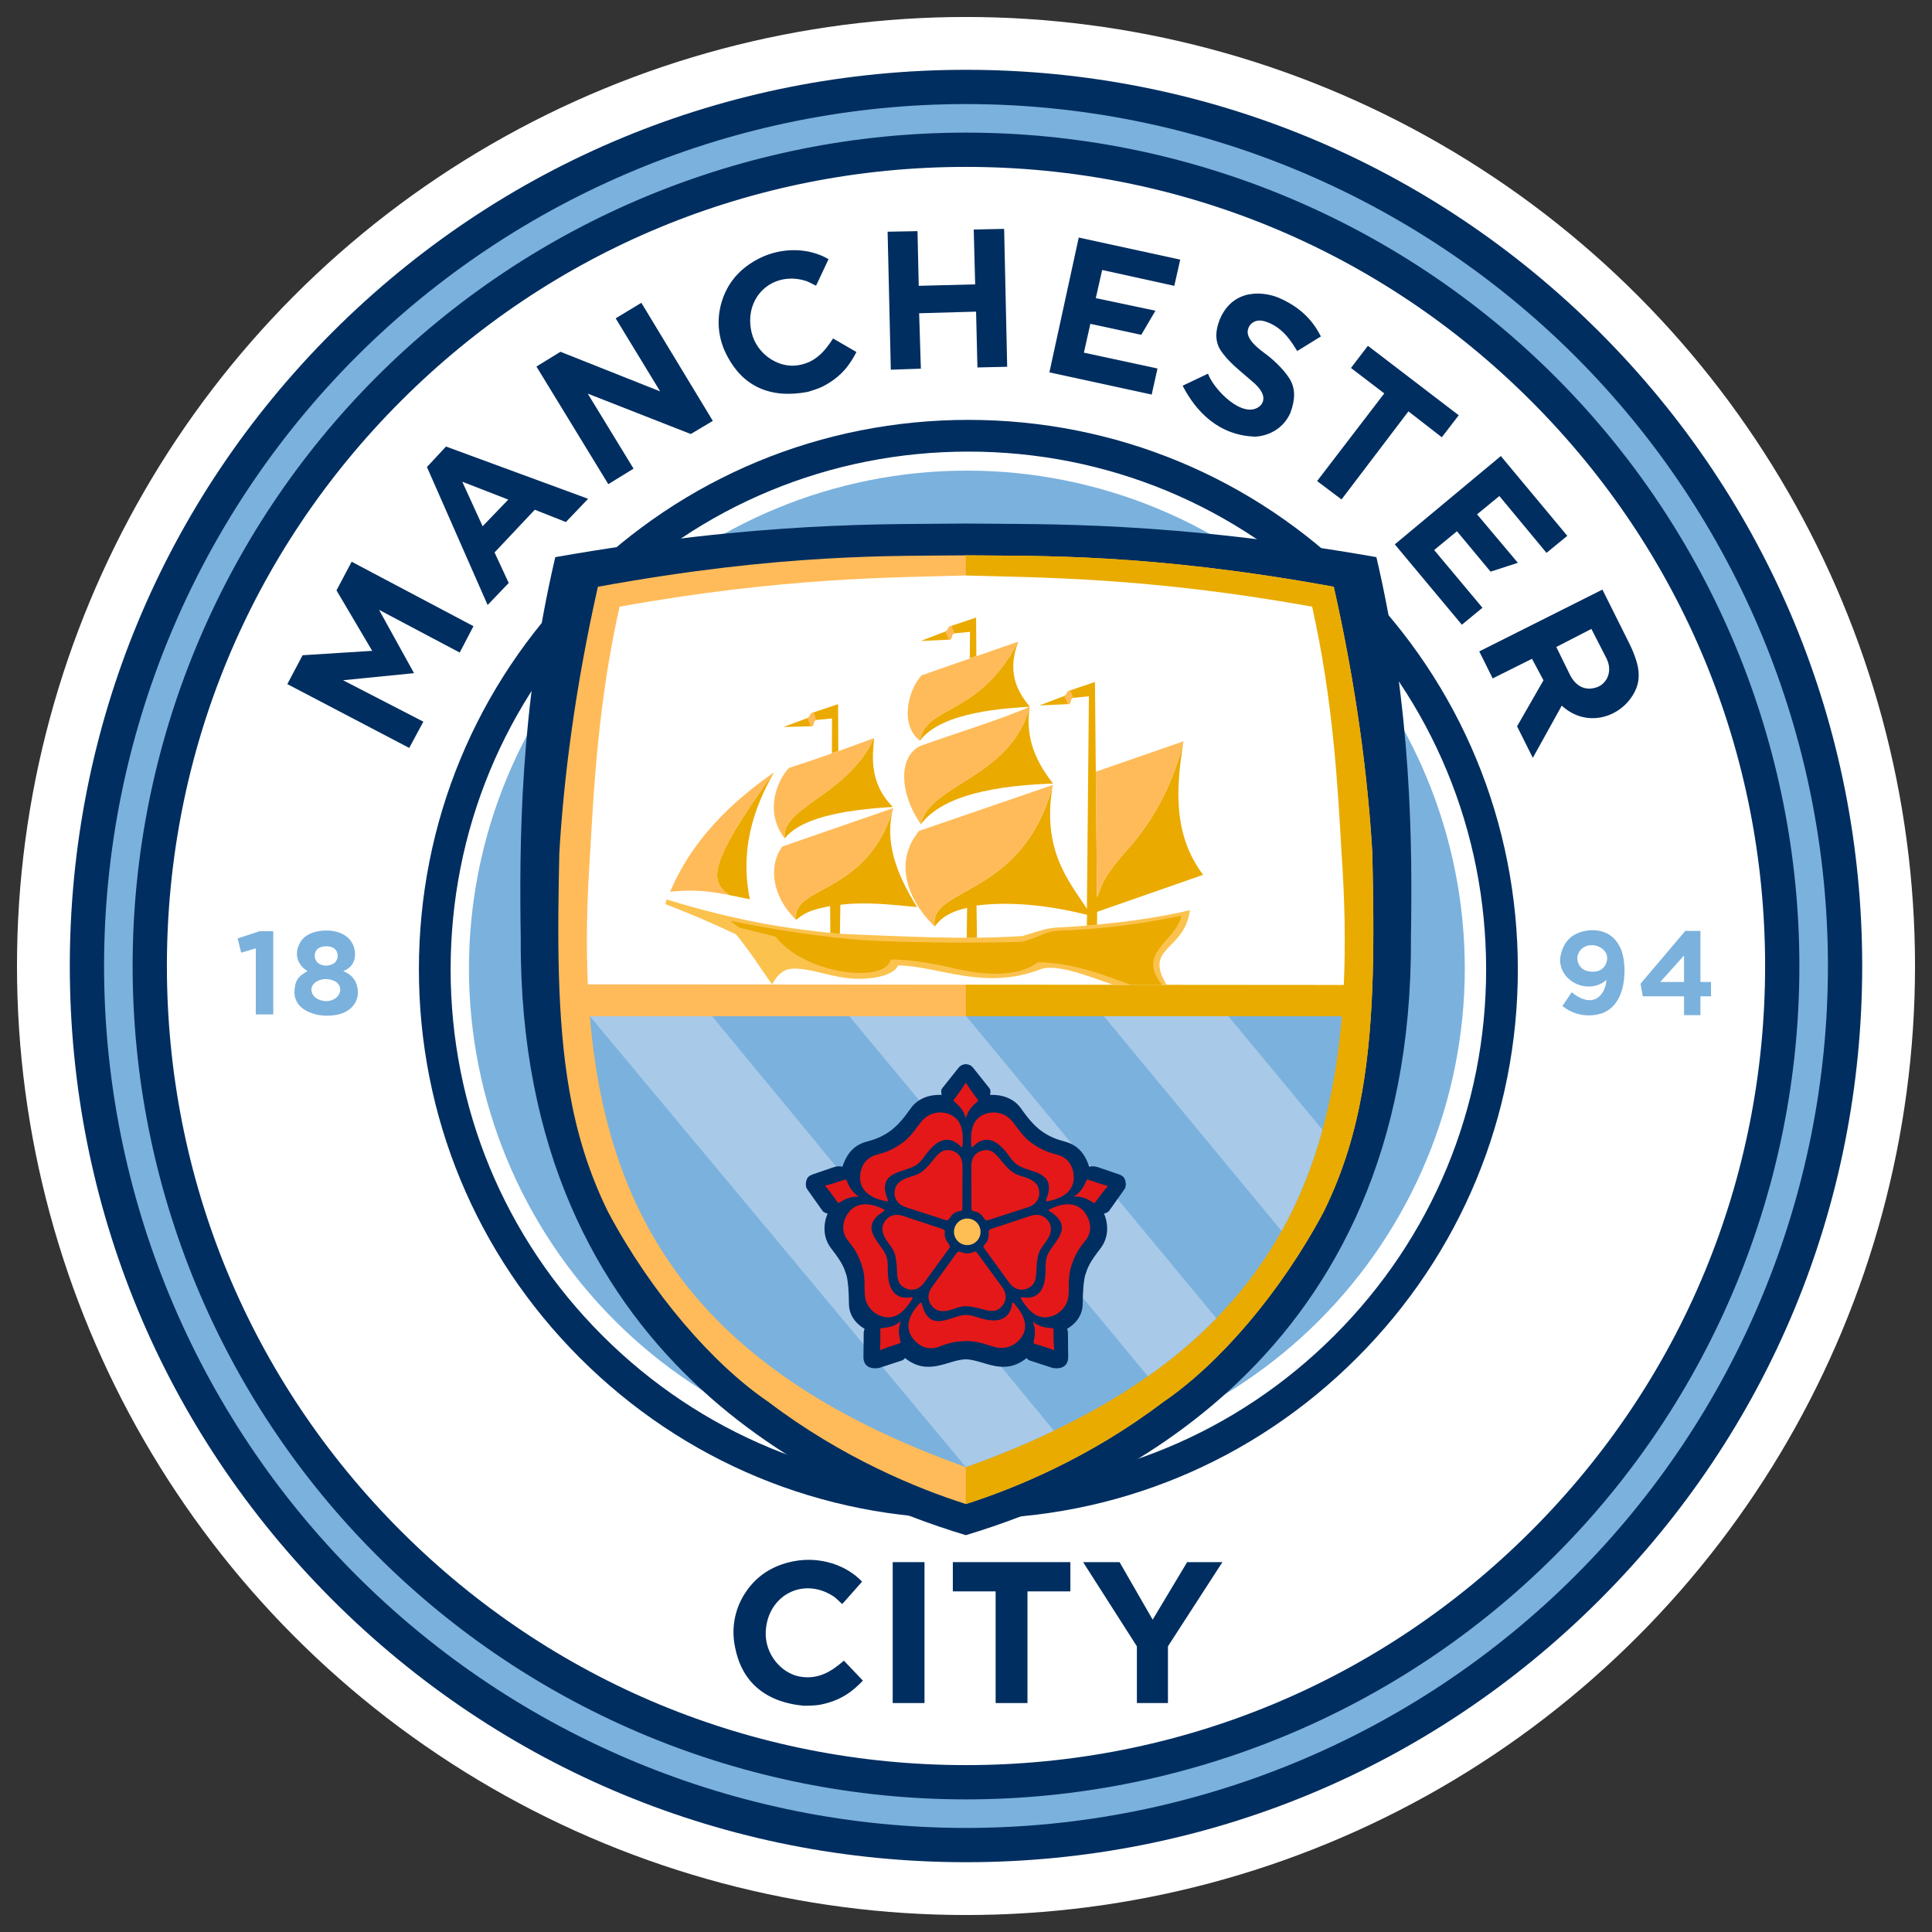 <?xml version="1.0" encoding="utf-8"?>
<!-- Generator: Adobe Illustrator 19.1.0, SVG Export Plug-In . SVG Version: 6.00 Build 0)  -->
<svg version="1.1" id="Слой_1" xmlns="http://www.w3.org/2000/svg" xmlns:xlink="http://www.w3.org/1999/xlink" x="0px" y="0px"
	 viewBox="0 0 1024 1024" style="enable-background:new 0 0 1024 1024;" xml:space="preserve">
<rect x="0" y="0" width="1024" height="1024" fill="#333333" stroke="none"/>
<circle style="fill:#FFFFFF;" cx="512" cy="512" r="503"/>
<g>
	<path style="fill:#FFFFFF;" d="M961.275,512c0,119.148-47.341,233.431-131.593,317.683
		S631.161,961.275,512,961.275c-119.148,0-233.431-47.341-317.683-131.593
		S62.725,631.148,62.725,512c0-119.161,47.341-233.431,131.593-317.683
		S392.852,62.725,512,62.725c119.161,0,233.431,47.341,317.683,131.593
		S961.275,392.839,961.275,512L961.275,512z"/>
	<g>
		<defs>
			<rect id="SVGID_1_" x="37" y="37" width="950" height="950"/>
		</defs>
		<clipPath id="SVGID_2_">
			<use xlink:href="#SVGID_1_"  style="overflow:visible;"/>
		</clipPath>
		<path style="clip-path:url(#SVGID_2_);fill:#FF0000;" d="M512,968.84
			c-122.024,0-236.745-47.52-323.032-133.806C102.68,748.745,55.159,634.024,55.159,512
			s47.522-236.745,133.809-323.032S389.976,55.159,512,55.159
			s236.745,47.522,323.034,133.809C921.32,275.255,968.84,389.976,968.84,512
			s-47.52,236.745-133.806,323.034C748.745,921.32,634.024,968.84,512,968.84z
			 M512,70.291c-117.981,0-228.904,45.946-312.333,129.376S70.291,394.019,70.291,512
			s45.946,228.902,129.376,312.332S394.019,953.711,512,953.711
			s228.902-45.949,312.332-129.379S953.711,629.981,953.711,512
			s-45.949-228.904-129.379-312.333S629.981,70.291,512,70.291z"/>
	</g>
	<path style="fill:#002E60;" d="M512,55.159c-121.162,0-237.354,48.134-323.037,133.804
		C103.293,274.633,55.159,390.838,55.159,512s48.134,237.367,133.804,323.037
		C274.646,920.707,390.838,968.843,512,968.843s237.367-48.136,323.037-133.806
		S968.843,633.162,968.843,512S920.707,274.633,835.037,188.963S633.162,55.159,512,55.159
		L512,55.159z M512,70.291c117.146,0,229.495,46.533,312.328,129.379
		C907.175,282.503,953.708,394.855,953.708,512c0,117.146-46.532,229.495-129.379,312.328
		C741.495,907.175,629.146,953.708,512,953.708c-117.145,0-229.497-46.532-312.33-129.379
		C116.823,741.495,70.294,629.146,70.294,512c0-117.145,46.529-229.497,129.376-312.33
		C282.503,116.823,394.855,70.291,512,70.291L512,70.291z"/>
	<g>
		<defs>
			<rect id="SVGID_3_" x="37" y="37" width="950" height="950"/>
		</defs>
		<clipPath id="SVGID_4_">
			<use xlink:href="#SVGID_3_"  style="overflow:visible;"/>
		</clipPath>
		<path style="clip-path:url(#SVGID_4_);fill:#002E60;" d="M512,987.007
			c-126.866,0-246.149-49.409-335.88-139.127C86.405,758.164,36.997,638.881,36.997,512
			c0-126.879,49.408-246.164,139.124-335.88C265.849,86.405,385.134,36.997,512,36.997
			c126.881,0,246.164,49.408,335.88,139.124C937.595,265.837,987.007,385.121,987.007,512
			c0,126.878-49.412,246.164-139.127,335.88S638.878,987.007,512,987.007z M512,88.456
			c-113.141,0-219.5,44.057-299.486,124.056C132.514,292.5,88.456,398.859,88.456,512
			s44.057,219.499,124.056,299.486C292.501,891.486,398.861,935.544,512,935.544
			c113.137,0,219.495-44.057,299.486-124.058C891.486,731.495,935.544,625.137,935.544,512
			c0-113.139-44.057-219.499-124.058-299.486C731.499,132.514,625.141,88.456,512,88.456z"
			/>
	</g>
	<path style="fill:#7BB1DD;" d="M512,55.159c-121.162,0-237.354,48.134-323.037,133.804
		C103.293,274.633,55.159,390.838,55.159,512s48.134,237.367,133.804,323.037
		C274.646,920.707,390.838,968.843,512,968.843s237.367-48.136,323.037-133.806
		S968.843,633.162,968.843,512S920.707,274.633,835.037,188.963S633.162,55.159,512,55.159
		L512,55.159z M512,70.291c117.146,0,229.495,46.533,312.328,129.379
		C907.175,282.503,953.708,394.855,953.708,512c0,117.146-46.532,229.495-129.379,312.328
		C741.495,907.175,629.146,953.708,512,953.708c-117.145,0-229.497-46.532-312.33-129.379
		C116.823,741.495,70.294,629.146,70.294,512c0-117.145,46.529-229.497,129.376-312.33
		C282.503,116.823,394.855,70.291,512,70.291L512,70.291z"/>
	<path style="fill:#002E60;" d="M513.259,805.008c-77.787,0-150.923-30.297-205.937-85.309
		c-55.003-55.001-85.294-128.133-85.294-205.924c0-77.799,30.291-150.934,85.294-205.937
		s128.14-85.295,205.937-85.295c77.791,0,150.922,30.292,205.924,85.295
		c55.011,55.011,85.308,128.148,85.308,205.937c0,77.781-30.297,150.913-85.308,205.924
		C664.172,774.711,591.04,805.008,513.259,805.008z M513.259,239.355
		c-73.306,0-142.22,28.543-194.049,80.372
		C267.383,371.554,238.84,440.468,238.84,513.776
		c0,73.298,28.543,142.208,80.37,194.036
		c51.839,51.837,120.753,80.385,194.049,80.385
		c73.288,0,142.198-28.548,194.036-80.385s80.385-120.748,80.385-194.036
		c0-73.298-28.548-142.212-80.385-194.049
		C655.467,267.898,586.557,239.355,513.259,239.355z"/>
	<path style="fill:#7BB1DD;" d="M776.365,513.339c0,69.991-27.805,137.119-77.294,186.62
		c-49.488,49.488-116.616,77.294-186.607,77.294s-137.118-27.805-186.605-77.294
		c-49.49-49.501-77.297-116.629-77.297-186.62
		c0-69.989,27.807-137.107,77.297-186.605
		c49.488-49.488,116.615-77.297,186.605-77.297s137.119,27.809,186.607,77.297
		C748.559,376.231,776.365,443.349,776.365,513.339L776.365,513.339z"/>
	<path style="fill-rule:evenodd;clip-rule:evenodd;fill:#002E60;" d="M294.314,295.295
		c-18.861,80.33-19.085,152.798-18.304,202.18
		c-1.231,225.042,165.256,294.9,235.9,316.199
		c70.652-21.298,237.141-91.157,235.908-316.199
		c0.782-49.382,0.557-121.849-18.303-202.18
		c-109.287-19.166-175.739-17.324-217.605-17.799
		C470.053,277.971,403.601,276.129,294.314,295.295L294.314,295.295z"/>
	<path style="fill-rule:evenodd;clip-rule:evenodd;fill:#FFBB59;" d="M316.897,311
		c-11.994,53.224-18.132,101.257-20.45,141.16
		c-0.93,43.501-1.418,87.616,5.432,126.531c3.607,20.477,9.609,41.801,20.49,63.815
		c22.756,42.65,55.293,80.422,84.863,100.513
		c39.058,29.701,79.399,46.132,104.676,54.14
		c25.286-8.009,65.629-24.439,104.687-54.14
		c29.568-20.092,62.105-57.864,84.848-100.513
		c10.894-22.014,16.898-43.338,20.503-63.815
		c6.852-38.915,6.362-83.03,5.421-126.531
		c-2.306-39.902-8.442-87.936-20.437-141.16
		c-98.207-17.93-157.41-16.21-195.021-16.658
		C474.309,294.789,415.103,293.069,316.897,311L316.897,311z"/>
	<path style="fill:#002E60;" d="M446.422,850.173c-0.848-0.557-2.956-2.995-4.902-4.228
		c-15.947-10.245-34.767-0.371-35.667,18.926
		c-0.515,11.796,8.136,21.825,17.799,23.71c9.965,1.856,17.07-2.677,23.618-8.403
		l10.074,10.576c-5.212,5.474-11.438,10.603-22.705,12.789
		c-2.094,0.358-4.972,0.54-8.643,0.54c-21.005-2.025-32.935-13.157-36.405-31.036
		c-2.015-9.582-0.346-19.416,4.743-27.739c6.07-9.9,14.99-15.613,26.455-17.839
		c13.676-2.585,27.593,1.842,36.13,10.841L446.422,850.173z"/>
	<rect x="473.154" y="827.96" style="fill:#002E60;" width="16.847" height="74.696"/>
	<polygon style="fill:#002E60;" points="567.32,843.466 544.577,843.466 544.577,902.656 
		527.705,902.656 527.705,843.466 505.014,843.466 505.014,827.96 567.32,827.96 	"/>
	<polygon style="fill:#002E60;" points="647.9,827.96 619.034,872.584 619.034,902.656 
		602.573,902.656 602.573,872.584 574.066,827.96 593.389,827.96 610.936,858.456 
		629.213,827.96 	"/>
	<polygon style="fill-rule:evenodd;clip-rule:evenodd;fill:#002E60;" points="224.387,382.501 216.899,396.429 
		152.289,362.582 160.389,347.287 197.271,344.956 178.347,312.906 186.392,297.735 
		250.951,331.887 243.66,345.869 200.906,323.231 219.444,356.79 181.821,360.539 	"/>
	<path style="fill:#002E60;" d="M311.716,264.376l-11.782,12.312l-16.486-6.521l-21.324,22.647
		l7.511,16.171l-11.182,11.688l-32.167-73.144l10.114-10.853L311.716,264.376z
		 M269.397,264.8l-24.384-9.476l10.785,23.604L269.397,264.8z"/>
	<polygon style="fill-rule:evenodd;clip-rule:evenodd;fill:#002E60;" points="322.411,256.62 284.322,194.266 
		297.055,186.445 349.9,207.45 326.319,168.725 339.932,160.493 377.81,223.077 
		366.12,230.037 311.517,208.631 335.795,248.393 	"/>
	<path style="fill:#002E60;" d="M432.533,151.403c-0.954-0.291-3.59-2.001-5.778-2.639
		c-17.799-5.258-32.789,9.184-28.361,27.567
		c2.742,11.254,13.636,18.318,23.23,17.43c9.887-0.981,15.323-7.183,19.92-14.367
		l12.38,7.183c-3.406,6.572-7.861,13.121-17.852,18.263
		c-1.87,0.9-4.533,1.87-7.977,2.874c-20.319,3.845-34.593-3.365-42.77-19.231
		c-4.506-8.454-5.633-18.168-3.128-27.393c3.008-10.974,9.836-18.793,20.001-24.028
		c12.152-6.176,26.467-5.833,36.947,0.305L432.533,151.403z"/>
	<polygon style="fill:#002E60;" points="764.185,231.756 746.492,218.026 711.039,264.719 
		698.09,254.978 733.689,208.512 716.035,195.033 725.008,183.276 773.157,220.095 	"/>
	<polygon style="fill-rule:evenodd;clip-rule:evenodd;fill:#002E60;" points="470.451,122.816 472.147,195.949 
		488.078,195.402 487.165,166.034 517.341,165.172 518.057,194.755 533.828,194.398 
		532.211,121.306 516.095,121.649 516.864,150.715 486.951,151.496 486.289,122.511 	"/>
	<polygon style="fill-rule:evenodd;clip-rule:evenodd;fill:#002E60;" points="571.759,125.903 625.541,137.605 
		622.401,151.509 584.164,143.095 580.798,158.016 612.408,164.683 604.893,177.471 
		577.909,171.643 574.49,186.92 613.494,195.311 610.419,209.133 556.2,197.367 	"/>
	<path style="fill-rule:evenodd;clip-rule:evenodd;fill:#002E60;" d="M669.741,186.801
		c-9.45-6.983-9.556-11.196-7.104-14.644c2.479-2.717,5.447-2.677,8.602-1.564
		c5.063,1.723,9.026,5.181,12.087,9.158c1.67,2.187,2.969,4.322,4.241,6.297
		l12.524-7.73c-1.895-3.604-7.024-13.914-22.12-20.394
		c-7.104-3.101-24.148-5.952-31.477,11.41
		c-2.956,7.529-1.829,12.377,0.066,15.718c4.228,6.72,10.748,11.451,16.699,16.711
		c2.465,2.043,5.01,4.495,6.057,7.45c0.729,2.24,0.119,4.571-1.551,6.002
		c-8.668,7.384-24.439-8.6-27.501-17.175l-13.439,6.403
		c7.157,13.901,19.283,26.412,38.488,26.984
		c6.918-0.346,14.857-4.124,18.568-12.5c2.478-6.681,3.048-12.765-0.477-18.356
		C680.066,195.338,674.261,190.011,669.741,186.801L669.741,186.801z"/>
	<polygon style="fill-rule:evenodd;clip-rule:evenodd;fill:#002E60;" points="795.476,241.711 830.703,284.003 
		819.676,293.028 794.694,262.903 782.872,272.603 804.501,298.305 790.029,302.983 
		772.216,281.577 760.129,291.532 785.735,322.119 774.814,331.117 739.268,288.522 	"/>
	<path style="fill:#002E60;" d="M851.06,348.162l-7.594-14.817l-18.595,9.569l6.998,14.261
		c3.79,7.952,9.781,8.813,14.632,7.036
		C851.829,362.249,855.156,355.45,851.06,348.162L851.06,348.162z M812.427,401.678
		l-8.35-16.709l13.996-24.401l-6.083-11.398l-20.835,10.404l-7.117-14.315
		l65.273-32.761l13.876,27.779c1.895,3.804,2.823,6.07,3.791,9.012
		c1.975,5.659,2.107,11.081,0.265,15.573
		c-6.03,14.74-25.499,21.986-39.482,9.145L812.427,401.678z"/>
	<path style="fill:#7BB1DD;" d="M851.418,519.382c-6.176,5.487-15.493,4.148-20.781-1.352
		c-2.346-2.505-3.764-5.778-3.777-9.332c0.186-2.677,0.941-5.207,2.094-7.407
		c1.405-2.652,3.273-4.6,5.699-5.909c5.566-3.024,12.922-3.211,18.051-0.123
		c3.645,2.253,6.136,6.019,7.289,10.392c0.689,2.704,1.047,5.792,1.047,9.238
		c-0.159,8.694-2.598,16.898-9.317,20.953c-1.829,1.1-4.069,1.829-6.772,2.147
		c-7.157,0.835-12.431-1.392-16.845-4.758l4.917-7.306
		C845.149,535.671,851.166,526.3,851.418,519.382L851.418,519.382z M851.842,508.105
		c0.132-3.781-3.049-6.193-6.15-6.932c-1.431-0.32-2.956-0.307-4.52,0.117
		c-1.471,0.504-2.624,1.287-3.446,2.227c-3.539,4.186-0.888,9.397,2.187,10.656
		c1.114,0.504,2.571,0.835,4.48,0.861
		C850.504,514.903,851.802,509.984,851.842,508.105L851.842,508.105z"/>
	<path style="fill:#7BB1DD;" d="M906.87,528.05h-5.606v9.993h-8.681v-9.993H870.715l-1.206-6.653
		l23.75-28.003h8.005v27.075h5.606V528.05z M892.583,520.469v-14.06l-12.604,14.06
		H892.583z"/>
	<polygon style="fill:#7BB1DD;" points="127.814,504.936 125.957,497.38 137.633,493.55 
		144.828,493.55 144.828,537.672 135.58,537.672 135.58,502.656 	"/>
	<path style="fill:#7BB1DD;" d="M181.912,514.73c5.235,2.014,7.712,6.004,7.78,11.279
		c-0.055,6.123-4.491,10.073-9.713,11.517c-2.071,0.553-4.428,0.835-7.064,0.835
		c-7.264-0.199-16.686-3.472-16.86-12.352c0.252-6.097,1.629-8.363,6.932-11.279
		c-5.353-3.368-7.304-9.037-3.935-15.149c0.794-1.405,1.894-2.584,3.274-3.525
		c1.391-0.943,2.979-1.658,4.798-2.134c1.816-0.492,3.736-0.729,5.792-0.729
		c7.657-0.078,14.471,3.698,15.226,11.506c0.187,2.121-0.146,4.291-1.286,6.148
		C185.916,512.451,184.311,513.723,181.912,514.73L181.912,514.73z M177.379,510.33
		c1.072-1.088,1.605-2.334,1.605-3.698c0-1.591-0.533-2.823-1.605-3.711
		c-1.059-0.928-2.545-1.378-4.465-1.378c-1.923,0-3.421,0.451-4.519,1.378
		c-1.062,0.888-1.592,2.121-1.592,3.711c0,1.363,0.544,2.609,1.629,3.698
		C170.635,512.093,174.356,512.49,177.379,510.33L177.379,510.33z M180.335,524.471
		c-0.133-4.466-5.076-5.646-8.336-5.527c-3.419,0.252-6.905,2.293-6.945,5.527
		c0.118,4.215,4.455,6.136,7.861,6.163
		C176.878,530.621,180.294,528.05,180.335,524.471L180.335,524.471z"/>
	<path style="fill-rule:evenodd;clip-rule:evenodd;fill:#E9AB00;" d="M511.909,797.159
		c25.286-8.009,65.629-24.439,104.687-54.14
		c29.568-20.092,62.105-57.864,84.848-100.513
		c10.894-22.014,16.898-43.338,20.503-63.815
		c6.852-38.915,6.362-83.03,5.421-126.531
		c-2.306-39.902-8.442-87.936-20.437-141.16
		c-98.207-17.93-157.41-16.21-195.021-16.658"/>
	<path style="fill-rule:evenodd;clip-rule:evenodd;fill:#7BB1DD;" d="M711.184,538.613
		c-9.317,112.243-61.774,189.854-199.276,238.971
		C374.43,728.467,321.959,650.869,312.643,538.626L711.184,538.613z"/>
	<path style="fill-rule:evenodd;clip-rule:evenodd;fill:#FFFFFF;" d="M311.57,521.741
		c-0.966-21.684-0.492-44.586,1.155-68.77
		c2.144-37.548,4.491-81.324,15.637-131.409
		c87.048-15.733,146.107-15.427,183.547-16.54
		c37.452,1.113,96.51,0.807,183.557,16.54
		c11.146,50.084,13.492,93.86,15.639,131.409
		c1.657,24.292,2.121,47.299,1.14,69.075L311.57,521.741z"/>
	<path style="fill-rule:evenodd;clip-rule:evenodd;fill:#A8C9E8;" d="M644.693,698.7
		c-10.616,10.908-22.663,21.139-36.288,30.735L450.185,538.613h61.935L644.693,698.7z
		 M700.94,598.796c-5.235,19.111-12.365,36.99-21.682,53.663l-94.205-113.846h66.015
		L700.94,598.796z M558.586,758.287c-14.34,6.865-29.873,13.293-46.677,19.297
		L312.643,538.626l64.809-0.014L558.586,758.287z"/>
	<path style="fill-rule:evenodd;clip-rule:evenodd;fill:#FBC24E;" d="M561.011,491.575
		c27.898-1.311,56.181-5.697,69.673-9.195
		c-2.796,21.772-24.771,19.282-12.379,39.583l-28.309-0.023
		c-10.642-3.592-21.696-8.124-31.053-8.893c-2.836-0.212-5.222-0.172-7.621,0.755
		c-29.422,11.319-53.318-1.617-75.345-2.149
		c-0.82,2.666-5.485,5.847-14.764,6.814c-15.811,1.909-27.09-4.652-39.561-5.089
		c-4.506-0.146-8.802,1.365-12.405,8.429c-6.362-8.84-10.246-15.544-19.085-26.52
		c-13.293-6.362-25.605-11.492-37.467-16.076l0.611-2.49
		c37.836,11.674,66.53,15.942,92.177,18.246c31.672,1.208,65.737,3.288,96.642,1.126
		C550.872,493.407,554.331,491.895,561.011,491.575L561.011,491.575z"/>
	<path style="fill-rule:evenodd;clip-rule:evenodd;fill:#EAAA00;" d="M626.191,485.44
		c-3.274,14.009-24.174,19.295-10.285,36.523l-16.567-0.01
		c-10.682-3.698-28.839-11.718-49.236-11.941c-7.342,5.646-21.073,8.389-41.829,3.764
		c-9.632-2.145-22.806-5.275-36.154-5.195
		c-3.207,13.001-45.91,7.7-60.967-12.127l-19.481-4.866l-4.466-3.552
		c30.748,6.429,62.171,10.205,78.219,10.697
		c29.305,1.072,56.819,1.113,76.434,0.424c6.56-1.897,7.806-2.717,11.067-3.949
		c4.665-2.334,10.232-1.937,14.778-2.187
		C595.019,491.537,612.301,487.985,626.191,485.44L626.191,485.44z"/>
	<path style="fill-rule:evenodd;clip-rule:evenodd;fill:#EAAA00;" d="M495.46,491.141
		c3.739-5.568,9.9-8.365,17.123-9.942l-0.199,15.838
		c1.815,0,3.618-0.013,5.42-0.027l-0.225-17.042
		c19.88-2.586,41.391,0.606,58.553,4.876l-0.093,5.737
		c1.869-0.143,3.565-0.317,5.408-0.489l0.053-6.799l56.194-19.615
		c-15.944-21.099-14.499-45.684-10.417-70.785
		c-3.075,12.642-10.377,35.835-29.582,57.226
		c-15.175,16.911-13.651,20.569-16.262,25.329l-1.087-113.981l-12.962,4.374
		c-2.717,0.78-1.126,2.029-3.353,3.061l-13.054,4.997l14.976-0.689
		c2.2,0,0.835-3.008,2.876-3.341l8.31-0.835l-1.06,112.617
		c-8.88-13.918-24.32-30.617-18.051-65.606
		C542.125,476.334,491.588,469.777,495.46,491.141L495.46,491.141z M473.433,428.305
		c-13.624,46.584-54.007,40.569-51.463,59.269
		c6.176-5.421,12.072-5.909,18.01-7.356l0.11,14.234
		c1.71,0.172,3.393,0.331,5.061,0.492l0.265-15.4
		c14.607-1.738,27.434,0.091,40.623,1.204
		C475.326,463.574,468.541,446.209,473.433,428.305L473.433,428.305z"/>
	<path style="fill-rule:evenodd;clip-rule:evenodd;fill:#FFBB59;" d="M627.278,392.894
		c-3.075,12.642-10.377,35.835-29.582,57.226
		c-15.175,16.911-13.651,20.569-16.262,25.329l-0.623-66.429L627.278,392.894z
		 M487.124,440.404l70.905-24.358c-15.904,60.288-66.441,53.731-62.569,75.095
		C483.653,479.955,472.028,458.814,487.124,440.404L487.124,440.404z M414.643,448.675
		l58.79-20.37c-13.624,46.584-54.007,40.569-51.463,59.269
		C408.213,474.082,407.696,457.873,414.643,448.675L414.643,448.675z"/>
	<path style="fill-rule:evenodd;clip-rule:evenodd;fill:#EAAA00;" d="M517.487,347.751l-0.133-20.438
		l-12.975,4.374c-2.717,0.783-1.126,2.016-3.351,3.05l-13.056,4.998l14.976-0.693
		c2.199,0,0.835-2.992,2.878-3.338l8.308-0.822l-0.133,14.115L517.487,347.751z"/>
	<path style="fill-rule:evenodd;clip-rule:evenodd;fill:#EAAA00;" d="M444.33,398.074l-0.133-24.864
		l-12.965,4.361c-2.714,0.78-1.14,2.03-3.365,3.061l-12.697,4.705l14.63-0.398
		c2.202,0,0.825-2.995,2.878-3.342l8.308-0.82l-0.064,18.477L444.33,398.074z"/>
	<path style="fill-rule:evenodd;clip-rule:evenodd;fill:#FFBB59;" d="M502.948,339.042
		c2.199,0,0.835-2.992,2.878-3.338l-1.446-4.018
		c-2.717,0.783-1.126,2.016-3.351,3.05L502.948,339.042z"/>
	<path style="fill-rule:evenodd;clip-rule:evenodd;fill:#FFBB59;" d="M539.7,340.064
		c-20.808,40.025-48.691,33.344-52.125,52.548
		c-10.908-8.653-6.243-26.719,0.809-34.641L539.7,340.064z"/>
	<path style="fill-rule:evenodd;clip-rule:evenodd;fill:#EAAA00;" d="M545.796,374.535
		c-7.13-8.641-12.021-18.538-6.096-34.47
		c-20.808,40.025-48.691,33.344-52.125,52.548
		C499.354,376.668,534.981,375.424,545.796,374.535L545.796,374.535z"/>
	<path style="fill-rule:evenodd;clip-rule:evenodd;fill:#FFBB59;" d="M488.078,436.907
		c-12.273-17.958-11.211-36.447-0.329-41.549
		c19.35-6.932,44.264-14.526,58.048-20.823
		C536.002,412.267,492.413,415.686,488.078,436.907L488.078,436.907z"/>
	<path style="fill-rule:evenodd;clip-rule:evenodd;fill:#EAAA00;" d="M545.796,374.535
		c-9.794,37.732-53.383,41.152-57.718,62.372
		c9.133-12.218,30.138-20.253,70.057-21.603
		C549.361,404.053,543.159,391.499,545.796,374.535L545.796,374.535z"/>
	<path style="fill-rule:evenodd;clip-rule:evenodd;fill:#FFBB59;" d="M463.334,391.197
		c-16.898,6.307-31.873,11.529-45.129,15.811
		c-6.016,6.174-13.504,23.006-2.276,37.371
		C413.844,427.84,449.352,421.588,463.334,391.197L463.334,391.197z"/>
	<path style="fill-rule:evenodd;clip-rule:evenodd;fill:#EAAA00;" d="M415.928,444.38
		c-2.084-16.54,33.423-22.792,47.406-53.182
		c-0.608,7.352-3.473,23.258,9.885,36.473
		C452.666,429.021,425.787,431.976,415.928,444.38L415.928,444.38z"/>
	<path style="fill-rule:evenodd;clip-rule:evenodd;fill:#FFBB59;" d="M429.801,384.94
		c2.202,0,0.825-2.995,2.878-3.342l-1.446-4.027
		c-2.714,0.78-1.14,2.03-3.365,3.061L429.801,384.94z"/>
	<path style="fill-rule:evenodd;clip-rule:evenodd;fill:#FFBB59;" d="M410.292,409.26
		c-14.656,10.508-41.148,30.272-55.105,63.389
		c9.118-0.981,18.331-0.994,31.543,1.806
		C376.354,467.245,374.311,459.223,410.292,409.26L410.292,409.26z"/>
	<path style="fill-rule:evenodd;clip-rule:evenodd;fill:#EAAA00;" d="M397.436,476.627l-10.707-2.172
		c-10.376-7.21-12.418-15.232,23.563-65.195
		C402.885,422.472,391.116,446.063,397.436,476.627L397.436,476.627z"/>
	<path style="fill-rule:evenodd;clip-rule:evenodd;fill:#FFBB59;" d="M565.954,373.211
		c2.2,0,0.835-3.008,2.876-3.341l-1.445-4.027
		c-2.717,0.78-1.126,2.029-3.353,3.061L565.954,373.211z"/>
	<path style="fill-rule:evenodd;clip-rule:evenodd;fill:#002E60;" d="M515.777,565.954l8.429,10.576
		c1.179,1.339,0.663,2.704,0.543,3.804c5.924-0.305,12.445,1.564,16.368,7.117
		c4.188,5.964,7.144,9.132,10.377,11.65c4.48,3.38,8.867,4.904,12.882,5.964
		c5.832,1.537,10.298,5.288,12.922,13.293c0.928-0.053,1.63-0.583,4.705,0.301
		l11.173,3.817c0.649,0.295,1.63,0.626,2.359,1.461
		c0.689,0.901,0.954,1.829,1.1,2.81c0.119,0.901,0.119,2.121-0.411,3.22
		l-8.402,11.862c-0.835,0.954-2.227,1.339-2.651,1.365
		c2.266,5.46,2.677,12.591-1.948,18.555c-5.792,7.502-6.627,9.781-8.018,14.022
		c-0.875,3.088-1.286,8.734-1.352,15.268c-0.04,5.143-2.611,9.897-8.297,13.28
		c0.079,0.371,0.437,1.047,0.477,2.081l0.119,12.047
		c0.119,1.537-0.119,3.141-0.808,4.268c-1.087,1.59-2.505,2.24-4.241,2.438
		c-1.643,0.186-3.154-0.079-3.393-0.172l-12.14-3.963
		c-1.206-0.61-1.418-1.326-1.405-1.219c-12.379,9.874-22.517,0.954-32.257,0.646
		c-9.731,0.308-19.868,9.228-32.247-0.646c0.015-0.106-0.199,0.61-1.403,1.219
		l-12.14,3.963c-0.24,0.093-1.751,0.358-3.393,0.172
		c-1.738-0.199-3.156-0.848-4.241-2.438c-0.693-1.127-0.93-2.73-0.812-4.268
		l0.119-12.047c0.042-1.034,0.401-1.71,0.479-2.081
		c-5.687-3.383-8.259-8.137-8.297-13.28c-0.066-6.534-0.477-12.18-1.354-15.268
		c-1.39-4.241-2.225-6.52-8.03-14.022c-4.612-5.964-4.201-13.094-1.935-18.555
		c-0.424-0.026-1.829-0.411-2.649-1.365l-8.404-11.862
		c-0.53-1.1-0.53-2.319-0.411-3.22c0.146-0.981,0.411-1.909,1.1-2.81
		c0.729-0.835,1.71-1.167,2.357-1.461l11.173-3.817
		c3.078-0.885,3.781-0.355,4.707-0.301c2.626-8.005,7.091-11.756,12.924-13.293
		c4.012-1.06,8.399-2.584,12.882-5.964c3.232-2.518,6.188-5.686,10.376-11.65
		c3.921-5.553,10.442-7.422,16.366-7.117c-0.117-1.1-0.634-2.465,0.547-3.804
		l8.427-10.576c1.445-1.763,2.891-1.802,3.858-1.935
		C512.888,564.152,514.333,564.192,515.777,565.954L515.777,565.954z"/>
	<path style="fill-rule:evenodd;clip-rule:evenodd;fill:#E41819;" d="M508.607,607.106
		c-2.796-2.743-7.316-4.692-12.564-0.808c-0.674,0.504-1.364,1.1-2.066,1.816
		c-4.268,4.148-5.131,7.965-9.9,10.258c-6.471,3.075-18.132,3.194-14.287,15.48
		c1.295,3.605,1.39,3.061-2.134,2.385c-6.07-1.498-11.333-4.864-11.784-11.319
		c-0.172-6.163,2.599-10.854,7.912-12.63c3.366-1.126,7.104-1.405,13.876-6.11
		c8.045-5.566,9.249-12.644,15.401-15.44c3.671-1.498,7.236-1.484,10.694,0.067
		c5.86,2.677,6.96,8.77,6.443,16.05
		C510.144,608.789,509.19,607.769,508.607,607.106L508.607,607.106z"/>
	<path style="fill-rule:evenodd;clip-rule:evenodd;fill:#E41819;" d="M510.093,640.266l0.051-21.139
		c0.318-4.625-1.564-8.23-5.856-9.304c-1.819-0.451-3.593-0.371-5.263,0.596
		c-2.238,1.312-3.87,3.79-5.923,6.229c-2.121,2.426-4.282,4.732-7.079,5.871
		c-2.28,0.928-5.103,1.511-7.341,2.717c-2.626,1.405-4.629,3.459-4.548,7.236
		c0,2.054,0.926,4.095,2.623,5.58c1.792,1.511,3.753,1.922,6.019,2.661
		l18.064,5.848c1.405,0.384,1.92,0.119,2.545-0.954
		c1.935-3.197,3.817-3.459,5.555-3.738
		C509.838,641.843,510.131,640.955,510.093,640.266L510.093,640.266z"/>
	<path style="fill-rule:evenodd;clip-rule:evenodd;fill:#E41819;" d="M516.374,607.106
		c2.796-2.743,7.316-4.692,12.564-0.808c0.676,0.504,1.365,1.1,2.068,1.816
		c4.268,4.148,5.129,7.965,9.9,10.258c6.468,3.075,18.131,3.194,14.287,15.48
		c-1.299,3.605-1.392,3.061,2.134,2.385c6.07-1.498,11.331-4.864,11.782-11.319
		c0.172-6.163-2.598-10.854-7.912-12.63c-3.366-1.126-7.104-1.405-13.876-6.11
		c-8.045-5.566-9.238-12.644-15.401-15.44c-3.671-1.498-7.236-1.484-10.695,0.067
		c-5.858,2.677-6.958,8.77-6.441,16.05
		C514.836,608.789,515.79,607.769,516.374,607.106L516.374,607.106z"/>
	<path style="fill-rule:evenodd;clip-rule:evenodd;fill:#E41819;" d="M514.889,640.266l-0.053-21.139
		c-0.318-4.625,1.564-8.23,5.858-9.304c1.816-0.451,3.592-0.371,5.262,0.596
		c2.24,1.312,3.87,3.79,5.924,6.229c2.134,2.426,4.281,4.732,7.077,5.871
		c2.28,0.928,5.103,1.511,7.343,2.717c2.624,1.405,4.625,3.459,4.546,7.236
		c0,2.054-0.928,4.095-2.624,5.58c-1.789,1.511-3.751,1.922-6.017,2.661
		l-18.064,5.848c-0.503,0.172-0.994,0.265-1.418,0.185
		c-0.252-0.04-0.477-0.132-0.689-0.305c-2.863-4.228-3.923-4.003-6.507-4.599
		C515.008,641.538,514.836,640.968,514.889,640.266L514.889,640.266z"/>
	<path style="fill-rule:evenodd;clip-rule:evenodd;fill:#E41819;" d="M542.562,687.686
		c3.883,0.57,8.681-0.53,10.616-6.759c0.252-0.808,0.464-1.71,0.61-2.69
		c0.981-5.871-0.57-9.463,1.922-14.128c3.393-6.295,12.736-13.28,2.372-20.927
		c-3.181-2.147-2.929-1.657,0.318-3.194c5.778-2.373,12.007-2.77,16.195,2.187
		c3.777,4.864,4.308,10.284,1.073,14.857c-2.054,2.903-4.904,5.328-7.581,13.134
		c-3.208,9.237,0.013,15.652-3.3,21.55c-2.081,3.38-4.97,5.474-8.681,6.269
		c-6.295,1.299-10.802-2.969-14.671-9.158
		C540.336,687.236,541.701,687.501,542.562,687.686L542.562,687.686z"/>
	<path style="fill-rule:evenodd;clip-rule:evenodd;fill:#E41819;" d="M521.781,661.816l12.445,17.084
		c2.479,3.923,6.123,5.725,10.232,4.042c1.723-0.702,3.115-1.815,3.883-3.578
		c1.034-2.372,0.888-5.354,1.1-8.538c0.278-3.204,0.649-6.332,2.24-8.906
		c1.299-2.091,3.22-4.251,4.321-6.531c1.299-2.691,1.683-5.527-0.61-8.522
		c-1.206-1.67-3.154-2.76-5.408-2.956c-2.333-0.159-4.175,0.663-6.428,1.405
		l-18.038,5.964c-1.14,0.331-1.577,0.885-1.511,1.988
		c0.358,3.936-1.379,5.682-2.638,6.892
		C521.132,660.716,521.33,661.286,521.781,661.816L521.781,661.816z"/>
	<path style="fill-rule:evenodd;clip-rule:evenodd;fill:#E41819;" d="M482.167,687.686
		c-3.881,0.57-8.683-0.53-10.629-6.759c-0.252-0.808-0.452-1.71-0.598-2.69
		c-0.994-5.871,0.57-9.463-1.92-14.128c-3.406-6.295-12.736-13.28-2.386-20.927
		c3.179-2.147,2.929-1.657-0.305-3.194c-5.779-2.373-12.021-2.77-16.194,2.187
		c-3.78,4.864-4.322,10.284-1.075,14.857c2.056,2.903,4.905,5.328,7.583,13.134
		c3.192,9.237-0.013,15.652,3.299,21.55c2.082,3.38,4.957,5.474,8.681,6.269
		c6.294,1.299,10.79-2.969,14.672-9.158
		C484.378,687.236,483.015,687.501,482.167,687.686L482.167,687.686z"/>
	<path style="fill-rule:evenodd;clip-rule:evenodd;fill:#E41819;" d="M502.948,661.816l-12.445,17.084
		c-2.477,3.923-6.125,5.725-10.234,4.042c-1.719-0.702-3.114-1.815-3.895-3.578
		c-1.021-2.372-0.875-5.354-1.085-8.538c-0.279-3.204-0.666-6.332-2.24-8.906
		c-1.301-2.091-3.237-4.251-4.322-6.531c-1.3-2.691-1.683-5.527,0.596-8.522
		c1.218-1.67,3.166-2.76,5.422-2.956c2.331-0.159,4.173,0.663,6.426,1.405
		l18.026,5.964c0.858,0.252,1.509,0.676,1.655,1.418
		c-0.57,3.035,0.731,5.063,2.346,7.183
		C503.664,660.53,503.476,661.193,502.948,661.816L502.948,661.816z"/>
	<path style="fill-rule:evenodd;clip-rule:evenodd;fill:#E41819;" d="M536.294,691.808
		c-0.636,3.87-3.154,8.111-9.675,8.058c-0.848,0-1.763-0.079-2.743-0.239
		c-5.898-0.835-8.84-3.419-14.05-2.465c-7.023,1.325-16.512,8.098-20.659-4.082
		c-1.075-3.684-0.679-3.3-3.128-0.676c-4.017,4.784-6.297,10.603-2.851,16.09
		c3.486,5.076,8.495,7.236,13.836,5.54c3.393-1.074,6.572-3.049,14.817-3.234
		c9.768-0.239,14.91,4.758,21.537,3.406c3.843-0.954,6.72-3.075,8.601-6.362
		c3.154-5.606,0.451-11.199-4.254-16.766
		C536.545,689.555,536.373,690.934,536.294,691.808L536.294,691.808z"/>
	<path style="fill-rule:evenodd;clip-rule:evenodd;fill:#E41819;" d="M517.964,664.148l12.485,17.044
		c2.982,3.552,3.592,7.581,0.756,10.974c-1.206,1.431-2.691,2.409-4.599,2.624
		c-2.584,0.252-5.367-0.795-8.469-1.551c-3.141-0.716-6.242-1.299-9.173-0.583
		c-2.386,0.61-5.021,1.789-7.526,2.147c-2.954,0.411-5.777-0.079-7.939-3.168
		c-1.218-1.67-1.668-3.857-1.166-6.057c0.542-2.28,1.895-3.777,3.287-5.699
		l11.159-15.374c0.53-0.768,1.153-1.259,1.949-1.126
		c3.472,1.71,6.216,0.716,7.515,0.119
		C516.943,663.035,517.633,663.632,517.964,664.148L517.964,664.148z"/>
	<path style="fill:#FEBE53;" d="M519.7,652.896c0,3.883-3.141,7.038-7.037,7.038
		c-3.896,0-7.037-3.154-7.037-7.038c0-3.896,3.141-7.051,7.037-7.051
		C516.559,645.846,519.7,649,519.7,652.896L519.7,652.896z"/>
	<path style="fill-rule:evenodd;clip-rule:evenodd;fill:#E41819;" d="M505.93,583.979
		c-0.821-0.689-0.556-0.901,0.172-1.792c1.88-2.502,3.79-5.165,5.807-8.373
		c2.026,3.208,3.935,5.871,5.817,8.373c0.729,0.891,0.981,1.103,0.172,1.792
		c-2.28,1.962-4.904,4.413-5.989,8.81
		C510.834,588.392,508.209,585.941,505.93,583.979L505.93,583.979z"/>
	<path style="fill-rule:evenodd;clip-rule:evenodd;fill:#E41819;" d="M575.749,625.886
		c0.437-0.994,0.702-0.809,1.776-0.371c2.942,1.06,6.057,2.094,9.715,3.075
		c-2.465,2.876-4.453,5.487-6.282,8.018c-0.636,0.967-0.755,1.272-1.67,0.702
		c-2.545-1.591-5.659-3.383-10.179-3.115
		C572.992,631.876,574.556,628.629,575.749,625.886L575.749,625.886z"/>
	<path style="fill-rule:evenodd;clip-rule:evenodd;fill:#E41819;" d="M445.11,637.258
		c-0.913,0.556-1.035,0.252-1.657-0.716c-1.788-2.571-3.739-5.208-6.164-8.128
		c3.684-0.924,6.812-1.905,9.768-2.926c1.075-0.411,1.353-0.596,1.764,0.398
		c1.153,2.77,2.664,6.03,6.521,8.416
		C450.823,633.957,447.682,635.707,445.11,637.258L445.11,637.258z"/>
	<path style="fill-rule:evenodd;clip-rule:evenodd;fill:#E41819;" d="M557.446,703.935
		c1.073,0.066,0.981,0.384,0.928,1.537c0,3.128,0.079,6.402,0.398,10.192
		c-3.552-1.365-6.68-2.346-9.675-3.22c-1.126-0.278-1.458-0.278-1.219-1.329
		c0.636-2.939,1.272-6.464-0.503-10.639
		C550.872,703.352,554.45,703.723,557.446,703.935L557.446,703.935z"/>
	<path style="fill-rule:evenodd;clip-rule:evenodd;fill:#E41819;" d="M477.21,710.88
		c0.25,1.047-0.078,1.06-1.191,1.352c-2.982,0.941-6.097,1.988-9.609,3.419
		c0.237-3.791,0.237-7.064,0.169-10.192c-0.064-1.153-0.159-1.471,0.903-1.564
		c2.997-0.265,6.562-0.702,10.006-3.658
		C475.792,704.438,476.508,707.964,477.21,710.88L477.21,710.88z"/>
</g>
</svg>
